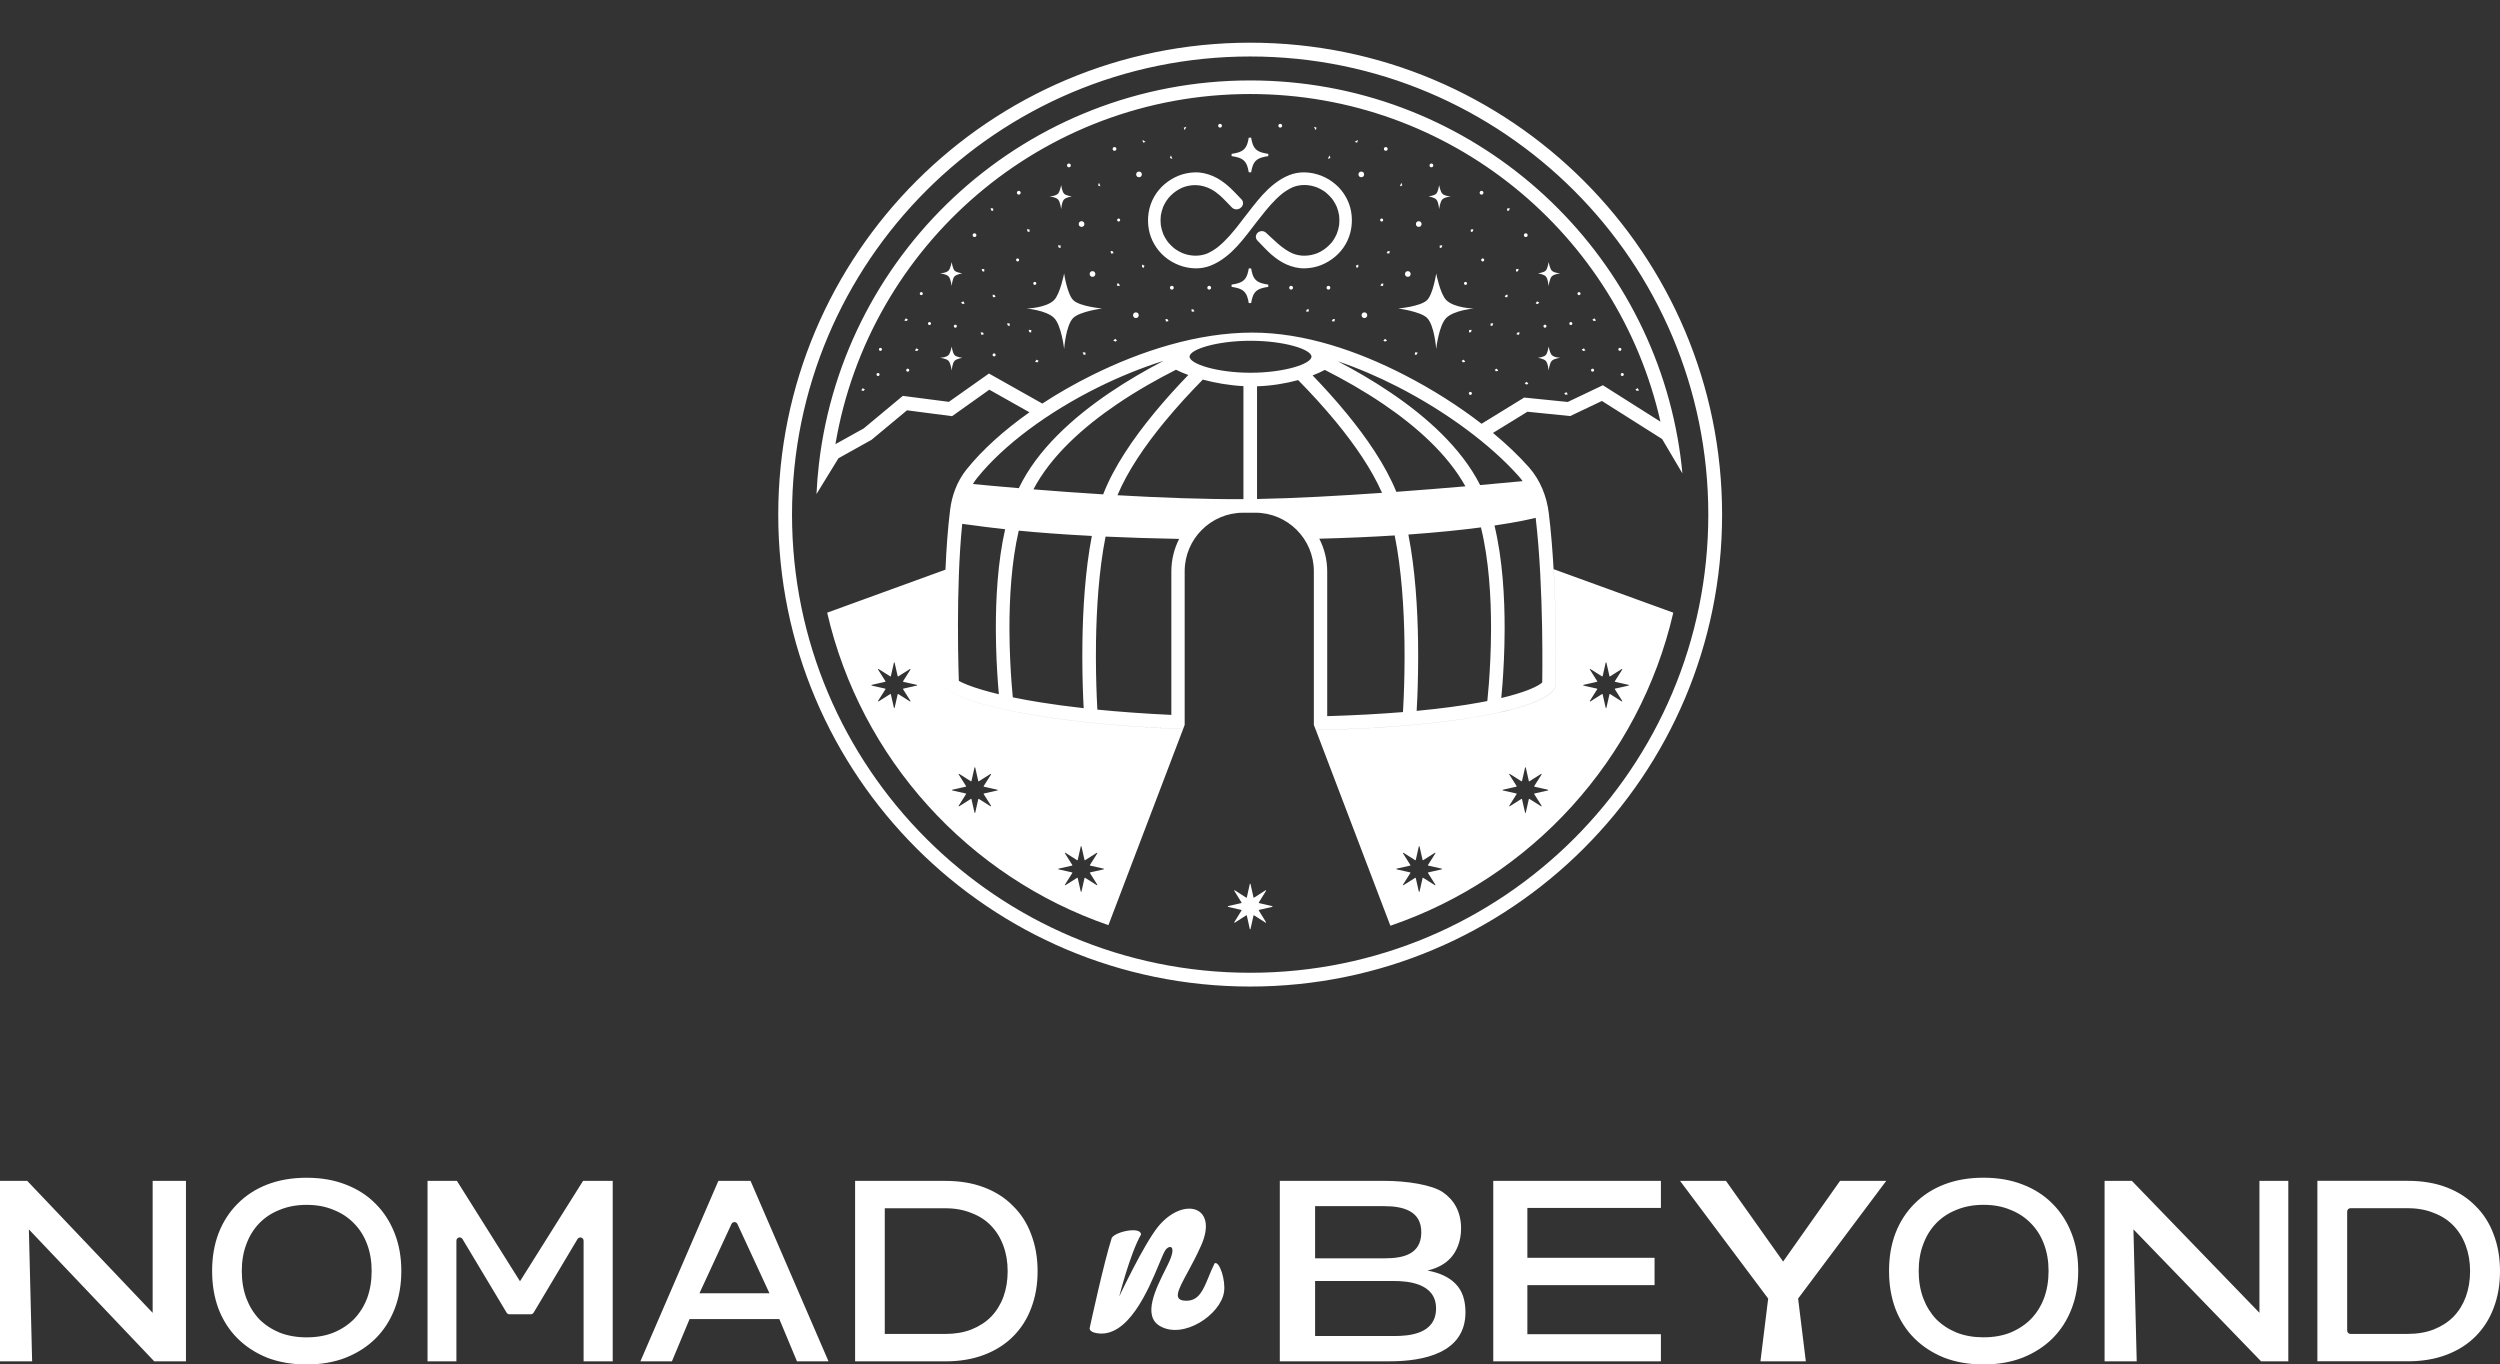 <?xml version="1.0" encoding="UTF-8"?> <svg xmlns="http://www.w3.org/2000/svg" viewBox="0 0 130 70.952" fill="none"><rect x="0" y="0" width="130" height="70.952" fill="#333333" stroke="none"/><path fill-rule="evenodd" clip-rule="evenodd" d="M65.009 50.584C78.166 50.584 88.832 39.917 88.832 26.76C88.832 13.603 78.166 2.937 65.009 2.937C51.852 2.937 41.185 13.603 41.185 26.76C41.185 39.917 51.852 50.584 65.009 50.584ZM65.009 51.3C78.562 51.3 89.549 40.313 89.549 26.76C89.549 13.207 78.562 2.22 65.009 2.22C51.456 2.22 40.469 13.207 40.469 26.76C40.469 40.313 51.456 51.3 65.009 51.3ZM83.3 20.85L86.432 22.831L86.569 23.064L87.485 24.615C87.427 23.997 87.344 23.387 87.237 22.786C85.359 12.212 76.122 4.183 65.009 4.183C53.436 4.183 43.898 12.89 42.586 24.111C42.525 24.632 42.482 25.159 42.457 25.691L43.267 24.371L43.599 23.83L45.319 22.871L47.164 21.336L49.509 21.641L51.444 20.264L53.531 21.439C52.216 22.368 51.082 23.385 50.255 24.417C49.769 25.024 49.502 25.756 49.407 26.504C49.285 27.477 49.209 28.557 49.165 29.622L43.013 31.859C44.766 39.461 50.358 45.594 57.638 48.108L61.521 37.912C58.376 37.786 55.9 37.529 54.017 37.228C52.682 37.014 51.642 36.778 50.873 36.551C50.117 36.327 49.589 36.101 49.307 35.893L49.17 35.792L49.17 35.791L49.304 35.89C49.586 36.098 50.114 36.324 50.87 36.548C51.639 36.776 52.679 37.011 54.014 37.225C55.897 37.526 58.375 37.783 61.522 37.909L61.603 37.696V29.707C61.603 28.025 62.968 26.661 64.65 26.661H64.962H65.274C66.956 26.661 68.32 28.025 68.32 29.707V37.696L68.422 37.962C72.327 37.872 75.139 37.578 77.081 37.224C78.253 37.01 79.117 36.772 79.717 36.538C80.016 36.422 80.258 36.303 80.442 36.184C80.617 36.071 80.779 35.933 80.864 35.762L80.898 35.691L80.9 35.613L80.9 35.598L80.901 35.554L80.902 35.491L80.903 35.386C80.906 35.24 80.908 35.027 80.909 34.759C80.912 34.224 80.912 33.471 80.896 32.598C80.864 30.854 80.774 28.621 80.538 26.688C80.431 25.816 80.099 24.967 79.499 24.292C78.972 23.698 78.342 23.098 77.635 22.512L79.427 21.41L81.65 21.635L83.3 20.85ZM77.041 22.036L79.258 20.673L81.523 20.902L83.349 20.033L86.344 21.928C84.145 12.174 75.427 4.889 65.009 4.889C54.178 4.889 45.186 12.761 43.443 23.096L44.912 22.278L46.947 20.585L49.341 20.896L51.425 19.423L54.2 20.985C55.02 20.448 55.898 19.948 56.805 19.499C59.331 18.249 62.269 17.295 65.123 17.295C67.848 17.295 70.612 18.259 73.005 19.485C74.457 20.229 75.838 21.107 77.041 22.036ZM58.096 21.009C59.127 20.31 60.189 19.713 61.151 19.226C61.336 19.32 61.551 19.413 61.791 19.501C61.213 20.098 60.593 20.778 59.997 21.504C58.931 22.801 57.92 24.271 57.364 25.707C56.052 25.625 54.812 25.534 53.738 25.447C54.645 23.718 56.306 22.222 58.096 21.009ZM52.978 25.385C53.935 23.383 55.79 21.718 57.7 20.423C58.643 19.784 59.61 19.229 60.505 18.763C59.364 19.122 58.219 19.588 57.118 20.132C54.501 21.427 52.181 23.144 50.806 24.859C50.727 24.958 50.655 25.062 50.589 25.169C51.106 25.219 51.939 25.297 52.978 25.385ZM50.035 27.241C50.163 27.255 50.337 27.279 50.568 27.31C50.959 27.363 51.51 27.439 52.267 27.521C51.882 29.223 51.779 31.13 51.784 32.752C51.788 33.882 51.844 34.887 51.9 35.609C51.914 35.792 51.928 35.957 51.941 36.101C51.616 36.023 51.327 35.946 51.071 35.87C50.474 35.694 50.083 35.532 49.86 35.407L49.858 35.357C49.853 35.205 49.846 34.983 49.839 34.704C49.826 34.148 49.812 33.367 49.814 32.471C49.816 30.881 49.864 28.939 50.035 27.241ZM52.975 27.594C53.953 27.689 55.199 27.787 56.776 27.869C56.429 29.666 56.311 31.679 56.286 33.38C56.269 34.526 56.295 35.541 56.325 36.27C56.334 36.48 56.343 36.666 56.351 36.825C55.53 36.734 54.789 36.633 54.126 36.527C53.589 36.441 53.103 36.352 52.666 36.262C52.648 36.077 52.626 35.839 52.605 35.556C52.55 34.846 52.495 33.858 52.491 32.75C52.486 31.107 52.595 29.227 52.975 27.594ZM57.489 27.903C57.141 29.657 57.018 31.663 56.992 33.391C56.976 34.52 57.002 35.522 57.031 36.24C57.042 36.5 57.053 36.722 57.063 36.9C58.202 37.013 59.482 37.108 60.91 37.175V29.72C60.91 29.109 61.056 28.532 61.316 28.023C59.877 27.996 58.608 27.954 57.489 27.903ZM69.015 29.72C69.015 29.105 68.866 28.524 68.603 28.012C70.069 27.975 71.373 27.915 72.524 27.843C72.881 29.61 73.007 31.643 73.033 33.391C73.049 34.52 73.024 35.522 72.994 36.24C72.981 36.566 72.966 36.834 72.955 37.028C71.801 37.123 70.492 37.196 69.015 37.24V29.72ZM73.235 27.796C73.593 29.612 73.714 31.656 73.74 33.38C73.756 34.526 73.73 35.541 73.701 36.27C73.689 36.545 73.677 36.78 73.666 36.966C74.973 36.842 76.061 36.691 76.954 36.528C77.087 36.504 77.216 36.48 77.34 36.455L77.343 36.426L77.347 36.392C77.367 36.196 77.394 35.91 77.421 35.556C77.475 34.846 77.531 33.858 77.534 32.75C77.54 31.05 77.422 29.097 77.009 27.425C76.03 27.553 74.783 27.686 73.235 27.796ZM76.202 25.289C75.129 25.381 73.897 25.481 72.609 25.575C72.043 24.181 71.062 22.762 70.028 21.504C69.439 20.786 68.827 20.114 68.255 19.522C68.495 19.43 68.709 19.333 68.89 19.235C69.849 19.72 70.904 20.314 71.929 21.009C73.665 22.185 75.278 23.627 76.202 25.289ZM77.713 27.327C78.135 29.077 78.246 31.068 78.241 32.752C78.237 33.882 78.181 34.887 78.126 35.609C78.105 35.881 78.084 36.113 78.066 36.297C78.653 36.157 79.113 36.015 79.461 35.88C79.733 35.774 79.928 35.675 80.059 35.591C80.127 35.547 80.17 35.511 80.195 35.487L80.195 35.468L80.196 35.432L80.197 35.376C80.199 35.232 80.201 35.021 80.203 34.755C80.206 34.225 80.205 33.477 80.189 32.611C80.159 30.922 80.073 28.788 79.855 26.927C79.624 26.985 78.945 27.145 77.713 27.327ZM79.177 25.02C78.658 25.069 77.893 25.141 76.967 25.223C75.99 23.293 74.183 21.682 72.325 20.423C71.397 19.794 70.445 19.246 69.561 18.785C70.608 19.138 71.661 19.591 72.683 20.114C75.222 21.415 77.521 23.129 78.971 24.762C79.044 24.844 79.113 24.93 79.177 25.02ZM71.865 25.628C69.633 25.784 67.296 25.914 65.366 25.948V20.087C66.124 20.064 66.864 19.939 67.505 19.765C68.133 20.404 68.823 21.149 69.483 21.952C70.446 23.125 71.328 24.4 71.865 25.628ZM64.659 25.956V20.079C63.922 20.041 63.189 19.912 62.546 19.739C61.911 20.384 61.211 21.139 60.543 21.952C59.547 23.164 58.638 24.486 58.108 25.752C60.279 25.877 62.595 25.966 64.659 25.956ZM72.299 48.138C79.621 45.642 85.25 39.491 87.011 31.859L80.79 29.598C80.85 30.657 80.882 31.695 80.899 32.601C80.915 33.474 80.915 34.227 80.912 34.762C80.911 35.03 80.909 35.243 80.906 35.389L80.905 35.471L80.904 35.523L80.904 35.557L80.903 35.601L80.903 35.616L80.901 35.694L80.867 35.764C80.782 35.936 80.62 36.074 80.445 36.187C80.261 36.306 80.019 36.425 79.72 36.541C79.12 36.774 78.256 37.012 77.084 37.226C75.142 37.581 72.33 37.874 68.425 37.965L72.299 48.138ZM65.028 19.383C66.778 19.383 68.197 18.923 68.197 18.545C68.197 18.167 66.778 17.72 65.028 17.72C63.277 17.72 61.858 18.167 61.858 18.545C61.858 18.923 63.277 19.383 65.028 19.383ZM63.443 6.44C63.312 6.44 63.312 6.636 63.443 6.636C63.574 6.636 63.574 6.44 63.443 6.44ZM57.955 7.646C57.824 7.646 57.824 7.842 57.955 7.842C58.086 7.842 58.086 7.646 57.955 7.646ZM55.584 8.503C55.453 8.503 55.453 8.7 55.584 8.7C55.714 8.7 55.714 8.503 55.584 8.503ZM52.977 9.924C52.846 9.924 52.846 10.12 52.977 10.12C53.108 10.12 53.108 9.924 52.977 9.924ZM50.675 12.131C50.544 12.131 50.544 12.327 50.675 12.327C50.806 12.327 50.806 12.131 50.675 12.131ZM60.937 14.863C60.806 14.863 60.806 15.059 60.937 15.059C61.068 15.059 61.068 14.863 60.937 14.863ZM62.879 14.863C62.748 14.863 62.748 15.059 62.879 15.059C63.01 15.059 63.01 14.863 62.879 14.863ZM56.242 11.503C56.045 11.503 56.045 11.798 56.242 11.798C56.438 11.798 56.438 11.503 56.242 11.503ZM59.229 8.922C59.032 8.922 59.032 9.216 59.229 9.216C59.425 9.216 59.425 8.922 59.229 8.922ZM56.81 14.1C56.614 14.1 56.614 14.395 56.81 14.395C57.006 14.395 57.006 14.1 56.81 14.1ZM59.066 16.243C58.87 16.243 58.87 16.538 59.066 16.538C59.263 16.538 59.263 16.243 59.066 16.243ZM52.916 13.438C52.811 13.438 52.811 13.595 52.916 13.595C53.02 13.595 53.02 13.438 52.916 13.438ZM49.678 16.884C49.573 16.884 49.573 17.041 49.678 17.041C49.782 17.041 49.782 16.884 49.678 16.884ZM53.809 14.658C53.705 14.658 53.705 14.815 53.809 14.815C53.914 14.815 53.914 14.658 53.809 14.658ZM58.17 11.363C58.065 11.363 58.065 11.52 58.17 11.52C58.275 11.52 58.275 11.363 58.17 11.363ZM45.783 18.089C45.678 18.089 45.678 18.246 45.783 18.246C45.888 18.246 45.888 18.089 45.783 18.089ZM45.658 19.396C45.554 19.396 45.554 19.553 45.658 19.553C45.763 19.553 45.763 19.396 45.658 19.396ZM47.907 15.189C47.803 15.189 47.803 15.347 47.907 15.347C48.012 15.347 48.012 15.189 47.907 15.189ZM47.202 19.171C47.097 19.171 47.097 19.328 47.202 19.328C47.306 19.328 47.306 19.171 47.202 19.171ZM51.693 18.376C51.589 18.376 51.589 18.533 51.693 18.533C51.798 18.533 51.798 18.376 51.693 18.376ZM48.334 16.746C48.229 16.746 48.229 16.903 48.334 16.903C48.438 16.903 48.438 16.746 48.334 16.746ZM66.573 6.44C66.704 6.44 66.704 6.636 66.573 6.636C66.442 6.636 66.442 6.44 66.573 6.44ZM72.061 7.646C72.192 7.646 72.192 7.842 72.061 7.842C71.93 7.842 71.93 7.646 72.061 7.646ZM74.433 8.503C74.564 8.503 74.564 8.7 74.433 8.7C74.302 8.7 74.302 8.503 74.433 8.503ZM77.04 9.924C77.17 9.924 77.17 10.12 77.04 10.12C76.909 10.12 76.909 9.924 77.04 9.924ZM79.341 12.131C79.472 12.131 79.472 12.327 79.341 12.327C79.21 12.327 79.21 12.131 79.341 12.131ZM69.079 14.863C69.21 14.863 69.21 15.059 69.079 15.059C68.948 15.059 68.948 14.863 69.079 14.863ZM67.137 14.863C67.268 14.863 67.268 15.059 67.137 15.059C67.006 15.059 67.006 14.863 67.137 14.863ZM73.775 11.503C73.971 11.503 73.971 11.798 73.775 11.798C73.578 11.798 73.578 11.503 73.775 11.503ZM70.787 8.922C70.984 8.922 70.984 9.216 70.787 9.216C70.591 9.216 70.591 8.922 70.787 8.922ZM73.206 14.1C73.403 14.1 73.403 14.395 73.206 14.395C73.01 14.395 73.01 14.1 73.206 14.1ZM70.95 16.243C71.146 16.243 71.146 16.538 70.95 16.538C70.754 16.538 70.754 16.243 70.95 16.243ZM77.1 13.438C77.205 13.438 77.205 13.595 77.1 13.595C76.996 13.595 76.996 13.438 77.1 13.438ZM80.338 16.884C80.443 16.884 80.443 17.041 80.338 17.041C80.234 17.041 80.234 16.884 80.338 16.884ZM76.207 14.658C76.312 14.658 76.312 14.815 76.207 14.815C76.102 14.815 76.102 14.658 76.207 14.658ZM71.846 11.363C71.951 11.363 71.951 11.52 71.846 11.52C71.742 11.52 71.742 11.363 71.846 11.363ZM84.233 18.089C84.338 18.089 84.338 18.246 84.233 18.246C84.128 18.246 84.128 18.089 84.233 18.089ZM84.358 19.396C84.463 19.396 84.463 19.553 84.358 19.553C84.253 19.553 84.253 19.396 84.358 19.396ZM82.109 15.189C82.213 15.189 82.213 15.347 82.109 15.347C82.004 15.347 82.004 15.189 82.109 15.189ZM82.814 19.171C82.919 19.171 82.919 19.328 82.814 19.328C82.71 19.328 82.71 19.171 82.814 19.171ZM81.683 16.746C81.787 16.746 81.787 16.903 81.683 16.903C81.578 16.903 81.578 16.746 81.683 16.746ZM76.459 20.378C76.564 20.378 76.564 20.535 76.459 20.535C76.354 20.535 76.354 20.378 76.459 20.378ZM74.683 10.074C74.576 10.18 74.28 10.212 74.28 10.212C74.28 10.212 74.575 10.261 74.683 10.368C74.807 10.49 74.835 10.884 74.835 10.884C74.835 10.884 74.879 10.49 75.002 10.368C75.132 10.24 75.458 10.213 75.458 10.213C75.458 10.213 75.137 10.207 75.002 10.074C74.901 9.974 74.835 9.632 74.835 9.632C74.835 9.632 74.784 9.974 74.683 10.074ZM80.377 14.074C80.269 14.18 79.973 14.212 79.973 14.212C79.973 14.212 80.268 14.261 80.377 14.368C80.5 14.49 80.528 14.884 80.528 14.884C80.528 14.884 80.572 14.49 80.695 14.368C80.825 14.241 81.151 14.213 81.151 14.213C81.151 14.213 80.83 14.207 80.695 14.074C80.595 13.974 80.528 13.632 80.528 13.632C80.528 13.632 80.478 13.974 80.377 14.074ZM79.973 18.605C79.973 18.605 80.269 18.573 80.377 18.466C80.478 18.367 80.528 18.025 80.528 18.025C80.528 18.025 80.595 18.367 80.695 18.466C80.83 18.599 81.151 18.605 81.151 18.605C81.151 18.605 80.825 18.633 80.695 18.761C80.572 18.883 80.528 19.276 80.528 19.276C80.528 19.276 80.5 18.883 80.377 18.761C80.268 18.654 79.973 18.605 79.973 18.605ZM74.207 15.607C73.868 15.941 72.709 16.042 72.709 16.042C72.709 16.042 73.866 16.194 74.207 16.531C74.594 16.913 74.681 18.147 74.681 18.147C74.681 18.147 74.82 16.913 75.207 16.531C75.612 16.13 76.636 16.043 76.636 16.043C76.636 16.043 75.628 16.024 75.207 15.607C74.891 15.294 74.682 14.221 74.682 14.221C74.682 14.221 74.523 15.294 74.207 15.607ZM68.461 6.638L68.323 6.593L68.415 6.77L68.461 6.638ZM70.577 7.416L70.61 7.275L70.441 7.381L70.577 7.416ZM69.129 8.08L69.182 8.214L69.051 8.263L69.129 8.08ZM72.922 9.64L72.869 9.506L72.791 9.689L72.922 9.64ZM72.266 13.056L72.243 13.184L72.106 13.167L72.165 13.058L72.266 13.056ZM71.915 14.873L71.938 14.745L71.838 14.747L71.778 14.856L71.915 14.873ZM70.554 13.937L70.502 13.818L70.626 13.756L70.636 13.879L70.554 13.937ZM69.388 16.72L69.413 16.593L69.313 16.593L69.251 16.7L69.388 16.72ZM71.933 17.705L72.027 17.616L72.127 17.712L72.015 17.764L71.933 17.705ZM73.58 18.323L73.571 18.453L73.67 18.44L73.718 18.326L73.58 18.323ZM76.005 18.763L76.12 18.702L76.191 18.821L76.068 18.841L76.005 18.763ZM77.837 19.167L77.722 19.228L77.786 19.306L77.908 19.286L77.837 19.167ZM79.022 17.29L78.984 17.414L78.85 17.38L78.923 17.28L79.022 17.29ZM77.509 16.822L77.516 16.952L77.613 16.928L77.647 16.809L77.509 16.822ZM76.395 17.293L76.389 17.163L76.527 17.15L76.493 17.269L76.395 17.293ZM78.384 15.457L78.402 15.328L78.302 15.333L78.246 15.444L78.384 15.457ZM78.838 14.127L78.832 13.998L78.969 13.984L78.935 14.103L78.838 14.127ZM78.37 10.84L78.376 10.969L78.474 10.945L78.507 10.826L78.37 10.84ZM76.486 12.063L76.48 11.933L76.617 11.92L76.583 12.039L76.486 12.063ZM74.862 12.767L74.869 12.896L74.966 12.872L75 12.753L74.862 12.767ZM79.857 15.78L79.924 15.669L80.046 15.734L79.951 15.814L79.857 15.78ZM82.917 16.553L82.805 16.619L82.871 16.694L82.993 16.669L82.917 16.553ZM82.254 18.177L82.365 18.112L82.441 18.227L82.32 18.252L82.254 18.177ZM85.156 20.185L85.044 20.251L85.11 20.326L85.231 20.301L85.156 20.185ZM81.34 20.456L81.452 20.39L81.528 20.506L81.406 20.531L81.34 20.456ZM79.399 19.854L79.287 19.919L79.354 19.994L79.475 19.969L79.399 19.854ZM68.066 16.085L68.04 16.213L67.904 16.192L67.966 16.085L68.066 16.085ZM55.333 10.074C55.441 10.18 55.736 10.212 55.736 10.212C55.736 10.212 55.441 10.261 55.333 10.368C55.209 10.49 55.181 10.884 55.181 10.884C55.181 10.884 55.138 10.49 55.014 10.368C54.885 10.24 54.559 10.213 54.559 10.213C54.559 10.213 54.88 10.207 55.014 10.074C55.115 9.974 55.181 9.632 55.181 9.632C55.181 9.632 55.232 9.974 55.333 10.074ZM49.639 14.074C49.747 14.18 50.043 14.212 50.043 14.212C50.043 14.212 49.748 14.261 49.639 14.368C49.516 14.49 49.488 14.884 49.488 14.884C49.488 14.884 49.444 14.49 49.321 14.368C49.191 14.241 48.865 14.213 48.865 14.213C48.865 14.213 49.186 14.207 49.321 14.074C49.422 13.974 49.488 13.632 49.488 13.632C49.488 13.632 49.539 13.974 49.639 14.074ZM50.043 18.605C50.043 18.605 49.747 18.573 49.639 18.466C49.539 18.367 49.488 18.025 49.488 18.025C49.488 18.025 49.422 18.367 49.321 18.466C49.186 18.599 48.865 18.605 48.865 18.605C48.865 18.605 49.191 18.633 49.321 18.761C49.444 18.883 49.488 19.276 49.488 19.276C49.488 19.276 49.516 18.883 49.639 18.761C49.748 18.654 50.043 18.605 50.043 18.605ZM55.809 15.607C56.148 15.941 57.307 16.042 57.307 16.042C57.307 16.042 56.151 16.194 55.809 16.531C55.422 16.913 55.335 18.147 55.335 18.147C55.335 18.147 55.197 16.913 54.81 16.531C54.404 16.13 53.38 16.043 53.38 16.043C53.38 16.043 54.388 16.024 54.81 15.607C55.126 15.294 55.334 14.221 55.334 14.221C55.334 14.221 55.493 15.294 55.809 15.607ZM61.556 6.638L61.693 6.593L61.602 6.77L61.556 6.638ZM59.44 7.416L59.407 7.275L59.575 7.381L59.44 7.416ZM60.888 8.08L60.834 8.214L60.966 8.263L60.888 8.08ZM57.094 9.64L57.148 9.506L57.226 9.689L57.094 9.64ZM57.751 13.056L57.774 13.184L57.911 13.167L57.852 13.058L57.751 13.056ZM58.102 14.873L58.079 14.745L58.179 14.747L58.239 14.856L58.102 14.873ZM59.462 13.937L59.515 13.818L59.391 13.756L59.38 13.879L59.462 13.937ZM60.629 16.72L60.603 16.593L60.704 16.593L60.766 16.7L60.629 16.72ZM58.084 17.705L57.99 17.616L57.889 17.712L58.002 17.764L58.084 17.705ZM56.437 18.323L56.446 18.453L56.346 18.44L56.298 18.326L56.437 18.323ZM54.011 18.763L53.897 18.702L53.826 18.821L53.948 18.841L54.011 18.763ZM51.033 17.414L50.994 17.29L51.094 17.28L51.167 17.38L51.033 17.414ZM52.501 16.952L52.507 16.822L52.37 16.809L52.404 16.928L52.501 16.952ZM53.627 17.163L53.621 17.293L53.524 17.269L53.49 17.15L53.627 17.163ZM51.614 15.328L51.633 15.457L51.771 15.444L51.715 15.333L51.614 15.328ZM51.185 13.998L51.179 14.127L51.081 14.103L51.047 13.984L51.185 13.998ZM51.641 10.969L51.647 10.84L51.509 10.826L51.543 10.945L51.641 10.969ZM53.537 11.933L53.531 12.063L53.434 12.039L53.4 11.92L53.537 11.933ZM55.148 12.896L55.154 12.767L55.017 12.753L55.05 12.872L55.148 12.896ZM50.093 15.669L50.16 15.78L50.065 15.814L49.971 15.734L50.093 15.669ZM47.212 16.619L47.1 16.553L47.024 16.669L47.145 16.694L47.212 16.619ZM47.651 18.112L47.763 18.177L47.697 18.252L47.575 18.227L47.651 18.112ZM44.973 20.251L44.861 20.185L44.785 20.301L44.907 20.326L44.973 20.251ZM61.976 16.213L61.951 16.085L62.051 16.085L62.113 16.192L61.976 16.213ZM64.935 7.159H65.06L65.06 7.16L65.061 7.164L65.061 7.169L65.063 7.178C65.098 7.381 65.15 7.614 65.309 7.765C65.469 7.916 65.716 7.964 65.932 7.998L65.947 8L65.951 8L65.951 8.001L65.951 8.118L65.951 8.118L65.947 8.119L65.932 8.121C65.716 8.155 65.469 8.203 65.309 8.354C65.15 8.505 65.098 8.738 65.063 8.941L65.061 8.952L65.061 8.955L65.06 8.959L65.06 8.96L64.935 8.959L64.935 8.959L64.934 8.955L64.932 8.941C64.897 8.738 64.845 8.505 64.685 8.354C64.525 8.203 64.278 8.155 64.062 8.121L64.048 8.119L64.044 8.118L64.043 8.118L64.043 8.001L64.044 8L64.048 8L64.052 7.999L64.062 7.998C64.278 7.964 64.525 7.916 64.685 7.765C64.845 7.614 64.897 7.381 64.932 7.178L64.934 7.164L64.935 7.16L64.935 7.159ZM65.06 13.958H64.935L64.935 13.959L64.934 13.962L64.932 13.976C64.897 14.18 64.845 14.413 64.685 14.564C64.525 14.715 64.278 14.763 64.062 14.796L64.055 14.798L64.048 14.799L64.044 14.799L64.043 14.799L64.043 14.799L64.043 14.917L64.044 14.917L64.048 14.918L64.055 14.919L64.062 14.92C64.278 14.953 64.525 15.002 64.685 15.152C64.845 15.303 64.897 15.536 64.932 15.74L64.934 15.754L64.935 15.757L64.935 15.758L65.06 15.758L65.06 15.757L65.061 15.754L65.061 15.749L65.063 15.74C65.098 15.536 65.15 15.303 65.309 15.152C65.469 15.002 65.716 14.953 65.932 14.92L65.943 14.918L65.947 14.918L65.951 14.917L65.951 14.917V14.799L65.951 14.799L65.951 14.799L65.947 14.799L65.941 14.798L65.932 14.796C65.716 14.763 65.469 14.715 65.309 14.564C65.15 14.413 65.098 14.18 65.063 13.976L65.061 13.969L65.061 13.962L65.06 13.959L65.06 13.958ZM65.382 12.503C65.286 12.401 65.279 12.25 65.365 12.139C65.476 11.995 65.696 11.977 65.832 12.101C65.906 12.169 65.98 12.238 66.053 12.307L66.054 12.308C66.311 12.549 66.57 12.792 66.868 12.989C66.982 13.063 67.102 13.129 67.227 13.184C67.65 13.349 68.088 13.326 68.509 13.163C68.74 13.061 68.93 12.932 69.105 12.761C69.153 12.714 69.198 12.665 69.241 12.614L69.245 12.609L69.251 12.602L69.259 12.592L69.266 12.584L69.272 12.576C69.291 12.551 69.309 12.524 69.328 12.498C69.398 12.392 69.46 12.28 69.511 12.163C69.569 12.017 69.61 11.864 69.635 11.709C69.654 11.542 69.654 11.375 69.635 11.21C69.61 11.052 69.567 10.898 69.51 10.75C69.458 10.635 69.397 10.524 69.328 10.42L69.312 10.398L69.299 10.38L69.298 10.379L69.296 10.376C69.286 10.362 69.275 10.348 69.265 10.333L69.251 10.315L69.241 10.303C69.197 10.252 69.152 10.204 69.105 10.157C69.058 10.109 69.009 10.064 68.958 10.022C68.95 10.016 68.943 10.01 68.935 10.004L68.935 10.004L68.925 9.996L68.919 9.991C68.894 9.972 68.867 9.954 68.841 9.936C68.734 9.865 68.622 9.804 68.504 9.753C68.091 9.592 67.651 9.568 67.235 9.73C67.13 9.777 67.027 9.832 66.929 9.892C66.873 9.926 66.82 9.962 66.767 10L66.725 10.031L66.714 10.039L66.712 10.041L66.705 10.046L66.7 10.05C66.694 10.055 66.688 10.059 66.682 10.064C66.676 10.069 66.67 10.074 66.664 10.078C66.558 10.164 66.456 10.257 66.359 10.352C66.164 10.543 65.984 10.747 65.811 10.957C65.678 11.118 65.549 11.283 65.421 11.448L65.322 11.574L65.266 11.646L65.253 11.662L65.242 11.676L65.229 11.693L65.206 11.724L65.199 11.732L65.199 11.733C65.188 11.747 65.177 11.762 65.166 11.776C65.159 11.786 65.151 11.795 65.144 11.805L65.101 11.86L65.071 11.9C65.004 11.988 64.936 12.076 64.868 12.163C64.536 12.589 64.181 13.009 63.752 13.343C63.507 13.534 63.252 13.692 62.962 13.809C62.704 13.912 62.42 13.962 62.142 13.954C61.552 13.938 60.994 13.716 60.549 13.335C60.135 12.981 59.837 12.47 59.74 11.935C59.633 11.351 59.723 10.748 60.017 10.23C60.302 9.729 60.754 9.353 61.286 9.136C61.547 9.03 61.829 8.976 62.11 8.964C62.449 8.95 62.772 9.027 63.081 9.16C63.373 9.285 63.635 9.475 63.874 9.68C64.028 9.811 64.349 10.145 64.557 10.365C64.668 10.482 64.664 10.659 64.55 10.773L64.531 10.792C64.401 10.921 64.18 10.918 64.054 10.784C63.847 10.567 63.559 10.269 63.417 10.147C62.871 9.667 62.191 9.481 61.488 9.754C61.256 9.856 61.067 9.985 60.891 10.156C60.714 10.328 60.584 10.531 60.485 10.753C60.428 10.9 60.387 11.052 60.362 11.208C60.343 11.374 60.343 11.541 60.362 11.707C60.387 11.864 60.429 12.018 60.487 12.167C60.539 12.282 60.599 12.392 60.669 12.497L60.699 12.537L60.7 12.54C60.711 12.554 60.721 12.569 60.731 12.583C60.739 12.593 60.748 12.603 60.756 12.613C60.8 12.664 60.844 12.712 60.891 12.76C60.938 12.808 60.987 12.852 61.039 12.895L61.049 12.902L61.06 12.911L61.062 12.913L61.062 12.913L61.077 12.925C61.103 12.944 61.13 12.963 61.156 12.981C61.262 13.051 61.375 13.112 61.492 13.164C61.908 13.326 62.353 13.346 62.769 13.185C62.873 13.138 62.975 13.084 63.072 13.024C63.128 12.99 63.182 12.955 63.235 12.916C63.262 12.897 63.288 12.878 63.315 12.858C63.319 12.854 63.324 12.851 63.328 12.847C63.333 12.843 63.339 12.838 63.344 12.834C63.45 12.748 63.55 12.658 63.647 12.564C63.842 12.375 64.023 12.17 64.195 11.959C64.239 11.906 64.283 11.851 64.326 11.797C64.339 11.781 64.351 11.765 64.364 11.749L64.365 11.748L64.368 11.744L64.368 11.744L64.382 11.726L64.392 11.712L64.4 11.702L64.407 11.693C64.483 11.595 64.558 11.497 64.633 11.398C64.799 11.18 64.969 10.964 65.139 10.748C65.474 10.324 65.826 9.903 66.255 9.569C66.5 9.378 66.753 9.221 67.041 9.106C67.296 9.004 67.578 8.956 67.853 8.963C68.445 8.98 69.005 9.203 69.451 9.587C69.865 9.942 70.16 10.454 70.256 10.989C70.361 11.573 70.27 12.176 69.974 12.694C69.688 13.194 69.234 13.568 68.702 13.784C68.439 13.89 68.153 13.943 67.87 13.953C67.528 13.964 67.204 13.885 66.895 13.75C66.602 13.621 66.339 13.43 66.097 13.223C65.936 13.085 65.589 12.722 65.382 12.503ZM65.027 45.969C65.023 45.948 64.993 45.948 64.989 45.969L64.835 46.667C64.832 46.681 64.816 46.687 64.805 46.679L64.212 46.297C64.194 46.285 64.173 46.306 64.184 46.324L64.56 46.931C64.567 46.942 64.561 46.957 64.547 46.96L63.861 47.118C63.841 47.123 63.841 47.152 63.861 47.157L64.547 47.315C64.561 47.318 64.567 47.333 64.56 47.344L64.184 47.952C64.173 47.969 64.194 47.99 64.212 47.978L64.805 47.596C64.816 47.589 64.832 47.595 64.835 47.608L64.989 48.307C64.993 48.327 65.023 48.327 65.027 48.307L65.182 47.608C65.185 47.595 65.2 47.589 65.212 47.596L65.805 47.978C65.822 47.99 65.843 47.969 65.832 47.952L65.457 47.344C65.45 47.333 65.456 47.318 65.469 47.315L66.155 47.157C66.175 47.152 66.175 47.123 66.155 47.118L65.469 46.96C65.456 46.957 65.45 46.942 65.457 46.931L65.832 46.324C65.843 46.306 65.822 46.285 65.805 46.297L65.212 46.679C65.2 46.687 65.185 46.681 65.182 46.667L65.027 45.969ZM83.534 34.461C83.529 34.44 83.5 34.44 83.495 34.461L83.337 35.161C83.334 35.175 83.319 35.181 83.307 35.173L82.7 34.79C82.682 34.779 82.662 34.799 82.673 34.817L83.056 35.424C83.064 35.436 83.057 35.451 83.044 35.454L82.344 35.612C82.323 35.617 82.323 35.646 82.344 35.651L83.044 35.809C83.057 35.812 83.064 35.827 83.056 35.839L82.673 36.446C82.662 36.464 82.682 36.484 82.7 36.473L83.307 36.09C83.319 36.082 83.334 36.089 83.337 36.102L83.495 36.803C83.5 36.823 83.529 36.823 83.534 36.803L83.692 36.102C83.695 36.089 83.71 36.082 83.722 36.09L84.329 36.473C84.347 36.484 84.367 36.464 84.356 36.446L83.972 35.839C83.965 35.827 83.971 35.812 83.984 35.809L84.685 35.651C84.706 35.646 84.706 35.617 84.685 35.612L83.984 35.454C83.971 35.451 83.965 35.436 83.972 35.424L84.356 34.817C84.367 34.799 84.347 34.779 84.329 34.79L83.722 35.173C83.71 35.181 83.695 35.175 83.692 35.161L83.534 34.461ZM46.483 34.461C46.487 34.44 46.516 34.44 46.521 34.461L46.679 35.161C46.682 35.175 46.697 35.181 46.709 35.173L47.316 34.79C47.334 34.779 47.354 34.799 47.343 34.817L46.959 35.424C46.952 35.436 46.959 35.451 46.972 35.454L47.672 35.612C47.693 35.617 47.693 35.646 47.672 35.651L46.972 35.809C46.959 35.812 46.952 35.827 46.959 35.839L47.343 36.446C47.354 36.464 47.334 36.484 47.316 36.473L46.709 36.09C46.697 36.082 46.682 36.089 46.679 36.102L46.521 36.803C46.516 36.823 46.487 36.823 46.483 36.803L46.324 36.102C46.321 36.089 46.306 36.082 46.294 36.09L45.687 36.473C45.669 36.484 45.649 36.464 45.66 36.446L46.044 35.839C46.051 35.827 46.044 35.812 46.031 35.809L45.331 35.651C45.31 35.646 45.31 35.617 45.331 35.612L46.031 35.454C46.044 35.451 46.051 35.436 46.044 35.424L45.66 34.817C45.649 34.799 45.669 34.779 45.687 34.79L46.294 35.173C46.306 35.181 46.321 35.175 46.324 35.161L46.483 34.461ZM79.341 39.914C79.337 39.894 79.308 39.894 79.303 39.914L79.144 40.614C79.141 40.628 79.126 40.634 79.115 40.627L78.507 40.243C78.49 40.232 78.469 40.253 78.481 40.27L78.864 40.878C78.871 40.889 78.865 40.904 78.852 40.907L78.151 41.066C78.13 41.07 78.13 41.099 78.151 41.104L78.852 41.262C78.865 41.265 78.871 41.281 78.864 41.292L78.481 41.899C78.469 41.917 78.49 41.938 78.507 41.926L79.115 41.543C79.126 41.535 79.141 41.542 79.144 41.555L79.303 42.256C79.308 42.276 79.337 42.276 79.341 42.256L79.499 41.555C79.502 41.542 79.517 41.535 79.529 41.543L80.136 41.926C80.154 41.938 80.175 41.917 80.163 41.899L79.78 41.292C79.773 41.281 79.779 41.265 79.792 41.262L80.493 41.104C80.513 41.099 80.513 41.07 80.493 41.066L79.792 40.907C79.779 40.904 79.773 40.889 79.78 40.878L80.163 40.27C80.175 40.253 80.154 40.232 80.136 40.243L79.529 40.627C79.517 40.634 79.502 40.628 79.499 40.614L79.341 39.914ZM50.674 39.914C50.678 39.894 50.708 39.894 50.712 39.914L50.87 40.614C50.873 40.628 50.889 40.634 50.9 40.627L51.507 40.243C51.525 40.232 51.545 40.253 51.535 40.27L51.151 40.878C51.144 40.889 51.15 40.904 51.163 40.907L51.864 41.066C51.884 41.07 51.884 41.099 51.864 41.104L51.163 41.262C51.15 41.265 51.144 41.281 51.151 41.292L51.535 41.899C51.545 41.917 51.525 41.938 51.507 41.926L50.9 41.543C50.889 41.535 50.873 41.542 50.87 41.555L50.712 42.256C50.708 42.276 50.678 42.276 50.674 42.256L50.516 41.555C50.513 41.542 50.497 41.535 50.486 41.543L49.879 41.926C49.861 41.938 49.84 41.917 49.851 41.899L50.235 41.292C50.242 41.281 50.236 41.265 50.223 41.262L49.522 41.104C49.502 41.099 49.502 41.07 49.522 41.066L50.223 40.907C50.236 40.904 50.242 40.889 50.235 40.878L49.851 40.27C49.84 40.253 49.861 40.232 49.879 40.243L50.486 40.627C50.497 40.634 50.513 40.628 50.516 40.614L50.674 39.914ZM73.817 44.017C73.812 43.997 73.783 43.997 73.778 44.017L73.62 44.718C73.617 44.731 73.602 44.737 73.591 44.73L72.983 44.346C72.966 44.335 72.945 44.356 72.956 44.373L73.34 44.981C73.347 44.992 73.341 45.008 73.328 45.011L72.627 45.169C72.606 45.173 72.606 45.203 72.627 45.207L73.328 45.365C73.341 45.368 73.347 45.384 73.34 45.395L72.956 46.002C72.945 46.02 72.966 46.041 72.983 46.029L73.591 45.646C73.602 45.639 73.617 45.645 73.62 45.658L73.778 46.359C73.783 46.38 73.812 46.38 73.817 46.359L73.975 45.658C73.978 45.645 73.993 45.639 74.005 45.646L74.612 46.029C74.63 46.041 74.65 46.02 74.639 46.002L74.256 45.395C74.249 45.384 74.255 45.368 74.268 45.365L74.969 45.207C74.989 45.203 74.989 45.173 74.969 45.169L74.268 45.011C74.255 45.008 74.249 44.992 74.256 44.981L74.639 44.373C74.65 44.356 74.63 44.335 74.612 44.346L74.005 44.73C73.993 44.737 73.978 44.731 73.975 44.718L73.817 44.017ZM56.199 44.017C56.203 43.996 56.233 43.996 56.237 44.017L56.395 44.718C56.398 44.731 56.413 44.737 56.425 44.73L57.032 44.346C57.05 44.335 57.071 44.356 57.059 44.373L56.676 44.981C56.669 44.992 56.675 45.008 56.688 45.011L57.389 45.169C57.409 45.173 57.409 45.203 57.389 45.207L56.688 45.365C56.675 45.368 56.669 45.383 56.676 45.395L57.059 46.002C57.071 46.02 57.05 46.041 57.032 46.029L56.425 45.646C56.413 45.639 56.398 45.645 56.395 45.658L56.237 46.359C56.233 46.379 56.203 46.379 56.199 46.359L56.041 45.658C56.038 45.645 56.023 45.639 56.011 45.646L55.404 46.029C55.386 46.041 55.365 46.02 55.377 46.002L55.76 45.395C55.767 45.383 55.761 45.368 55.748 45.365L55.047 45.207C55.026 45.203 55.026 45.173 55.047 45.169L55.748 45.011C55.761 45.008 55.767 44.992 55.76 44.981L55.377 44.373C55.365 44.356 55.386 44.335 55.404 44.346L56.011 44.73C56.023 44.737 56.038 44.731 56.041 44.718L56.199 44.017ZM98.23 66.082V66.096C98.23 66.81 98.341 67.466 98.563 68.062C98.794 68.659 99.123 69.169 99.549 69.594C99.975 70.019 100.49 70.354 101.092 70.598C101.703 70.833 102.384 70.951 103.135 70.951H103.148C103.899 70.951 104.575 70.833 105.177 70.598C105.788 70.354 106.307 70.019 106.734 69.594C107.159 69.169 107.489 68.659 107.72 68.062C107.951 67.466 108.067 66.81 108.067 66.096V66.082C108.067 65.368 107.951 64.717 107.72 64.13C107.489 63.533 107.159 63.022 106.734 62.597C106.307 62.163 105.788 61.829 105.177 61.594C104.575 61.359 103.899 61.241 103.148 61.241H103.135C102.384 61.241 101.703 61.359 101.092 61.594C100.49 61.829 99.975 62.163 99.549 62.597C99.123 63.022 98.794 63.533 98.563 64.13C98.341 64.717 98.23 65.368 98.23 66.082ZM99.772 66.096C99.772 66.611 99.85 67.081 100.008 67.506C100.165 67.922 100.388 68.284 100.675 68.591C100.972 68.889 101.328 69.124 101.745 69.296C102.162 69.459 102.625 69.54 103.135 69.54H103.148C103.667 69.54 104.13 69.459 104.538 69.296C104.955 69.124 105.311 68.889 105.608 68.591C105.904 68.284 106.131 67.922 106.289 67.506C106.446 67.081 106.525 66.611 106.525 66.096V66.082C106.525 65.576 106.446 65.115 106.289 64.699C106.131 64.274 105.904 63.913 105.608 63.614C105.311 63.307 104.955 63.072 104.538 62.909C104.13 62.737 103.667 62.651 103.148 62.651H103.135C102.625 62.651 102.162 62.737 101.745 62.909C101.328 63.072 100.972 63.307 100.675 63.614C100.388 63.913 100.165 64.274 100.008 64.699C99.85 65.115 99.772 65.576 99.772 66.082V66.096ZM11.03 66.084V66.097C11.03 66.812 11.141 67.467 11.364 68.064C11.595 68.66 11.924 69.171 12.35 69.596C12.777 70.021 13.291 70.356 13.893 70.6C14.504 70.835 15.185 70.952 15.935 70.952H15.949C16.7 70.952 17.376 70.835 17.978 70.6C18.589 70.356 19.108 70.021 19.534 69.596C19.96 69.171 20.289 68.66 20.521 68.064C20.753 67.467 20.868 66.812 20.868 66.097V66.084C20.868 65.37 20.753 64.719 20.521 64.131C20.289 63.535 19.96 63.024 19.534 62.599C19.108 62.165 18.589 61.831 17.978 61.596C17.376 61.361 16.7 61.243 15.949 61.243H15.935C15.185 61.243 14.504 61.361 13.893 61.596C13.291 61.831 12.777 62.165 12.35 62.599C11.924 63.024 11.595 63.535 11.364 64.131C11.141 64.719 11.03 65.37 11.03 66.084ZM12.809 67.508C12.651 67.083 12.573 66.613 12.573 66.097V66.084C12.573 65.578 12.651 65.117 12.809 64.701C12.966 64.276 13.189 63.914 13.476 63.616C13.772 63.309 14.129 63.074 14.546 62.911C14.963 62.739 15.426 62.653 15.935 62.653H15.949C16.468 62.653 16.931 62.739 17.339 62.911C17.756 63.074 18.112 63.309 18.409 63.616C18.705 63.914 18.932 64.276 19.09 64.701C19.247 65.117 19.326 65.578 19.326 66.084V66.097C19.326 66.613 19.247 67.083 19.09 67.508C18.932 67.924 18.705 68.285 18.409 68.593C18.112 68.891 17.756 69.126 17.339 69.298C16.931 69.46 16.468 69.542 15.949 69.542H15.935C15.426 69.542 14.963 69.46 14.546 69.298C14.129 69.126 13.772 68.891 13.476 68.593C13.189 68.285 12.966 67.924 12.809 67.508ZM23.76 61.406H22.232V70.789H23.733V64.516C23.733 64.344 23.96 64.281 24.049 64.429L26.344 68.259C26.375 68.31 26.43 68.342 26.49 68.342H27.603C27.663 68.342 27.718 68.31 27.749 68.258L30.03 64.432C30.119 64.283 30.347 64.346 30.347 64.519V70.789H31.861V61.406H30.319L27.04 66.626L23.76 61.406ZM37.355 61.406H39.028L43.083 70.79H41.443L40.526 68.593H35.857L34.94 70.79H33.3L37.355 61.406ZM38.346 63.648L40.012 67.25H36.371L38.037 63.648C38.098 63.516 38.285 63.516 38.346 63.648ZM51.175 61.745C50.583 61.519 49.911 61.406 49.16 61.406H44.465V70.79H49.16C49.911 70.79 50.583 70.677 51.175 70.451C51.768 70.225 52.269 69.908 52.676 69.501C53.093 69.085 53.408 68.593 53.621 68.023C53.843 67.445 53.955 66.807 53.955 66.111V66.097C53.955 65.401 53.843 64.764 53.621 64.186C53.408 63.607 53.093 63.114 52.676 62.708C52.269 62.291 51.768 61.971 51.175 61.745ZM46.008 69.365H49.16C49.661 69.365 50.11 69.289 50.508 69.135C50.916 68.972 51.259 68.751 51.536 68.471C51.815 68.181 52.028 67.838 52.176 67.44C52.324 67.033 52.398 66.59 52.398 66.111V66.097C52.398 65.618 52.324 65.18 52.176 64.782C52.028 64.375 51.815 64.027 51.536 63.738C51.259 63.449 50.916 63.227 50.508 63.074C50.11 62.911 49.661 62.83 49.16 62.83H46.008V69.365ZM86.367 62.814V61.404H77.65V70.788H86.367V69.377H79.423V66.828H86.037V65.404H79.423V62.814H86.367ZM75.704 66.774C75.37 66.422 74.879 66.187 74.231 66.069C74.759 65.942 75.166 65.716 75.454 65.391C75.75 65.056 75.976 64.539 75.976 63.879C75.976 63.011 75.611 62.399 75.037 62.001C74.462 61.603 73.134 61.404 71.976 61.404H66.55V70.788H72.267C74.023 70.788 76.204 70.361 76.204 68.239C76.204 67.606 76.037 67.118 75.704 66.774ZM68.385 62.72V65.432H72.004C72.92 65.432 73.884 65.251 73.907 64.117C73.931 62.955 72.945 62.72 71.976 62.72H68.385ZM68.385 69.473H72.499C73.271 69.473 74.667 69.373 74.675 68.049C74.683 66.713 73.186 66.612 72.471 66.612H68.385V69.473ZM87.361 61.404H89.749L92.723 65.6L95.683 61.404H98.085L93.501 67.526L93.903 70.788H91.543L91.945 67.526L87.361 61.404ZM117.491 61.404H118.992V70.788H117.575L110.939 63.926L111.109 70.788H109.438V61.404H110.856L117.491 68.266V61.404ZM127.221 61.742C126.628 61.516 125.957 61.403 125.206 61.403H120.504V70.787H125.206C125.957 70.787 126.628 70.674 127.221 70.448C127.814 70.222 128.314 69.906 128.721 69.499C129.138 69.083 129.453 68.59 129.667 68.02C129.889 67.442 130 66.805 130 66.109V66.095C130 65.399 129.889 64.761 129.667 64.183C129.453 63.605 129.138 63.112 128.721 62.705C128.314 62.289 127.814 61.968 127.221 61.742ZM122.223 69.363H125.206C125.706 69.363 126.156 69.286 126.554 69.132C126.962 68.97 127.304 68.748 127.582 68.468C127.86 68.179 128.073 67.835 128.221 67.438C128.369 67.031 128.444 66.588 128.444 66.109V66.095C128.444 65.616 128.369 65.177 128.221 64.779C128.073 64.373 127.86 64.025 127.582 63.736C127.304 63.446 126.962 63.225 126.554 63.071C126.156 62.908 125.706 62.827 125.206 62.827H122.223C122.129 62.827 122.053 62.903 122.053 62.997V69.193C122.053 69.287 122.129 69.363 122.223 69.363ZM9.67 61.406H7.938V68.267L1.417 61.406H0V70.79H1.671L1.501 63.928L8.021 70.79H9.67V61.406ZM60.728 65.758C60.689 65.837 60.648 65.92 60.605 66.006C60.101 67.014 59.399 68.418 60.316 68.954C61.533 69.665 63.472 68.368 63.649 67.185C63.742 66.567 63.414 65.565 63.162 65.689C63.042 65.927 62.944 66.166 62.852 66.39L62.852 66.39L62.852 66.391C62.569 67.079 62.342 67.632 61.708 67.638C60.95 67.645 61.239 67.114 61.755 66.162C61.969 65.769 62.221 65.303 62.455 64.773C63.386 62.692 61.526 62.205 60.225 63.78C59.459 64.734 58.198 67.422 58.198 67.422C58.198 67.422 58.771 65.168 59.331 64.2C59.353 63.774 58.05 64.019 57.814 64.363C57.407 65.612 56.663 69.059 56.663 69.059C56.663 69.059 56.623 69.249 57.003 69.32C58.655 69.632 59.73 67.036 60.28 65.708C60.425 65.358 60.533 65.096 60.606 64.999C60.826 64.706 61.227 64.756 60.728 65.758Z" fill="white"></path></svg> 